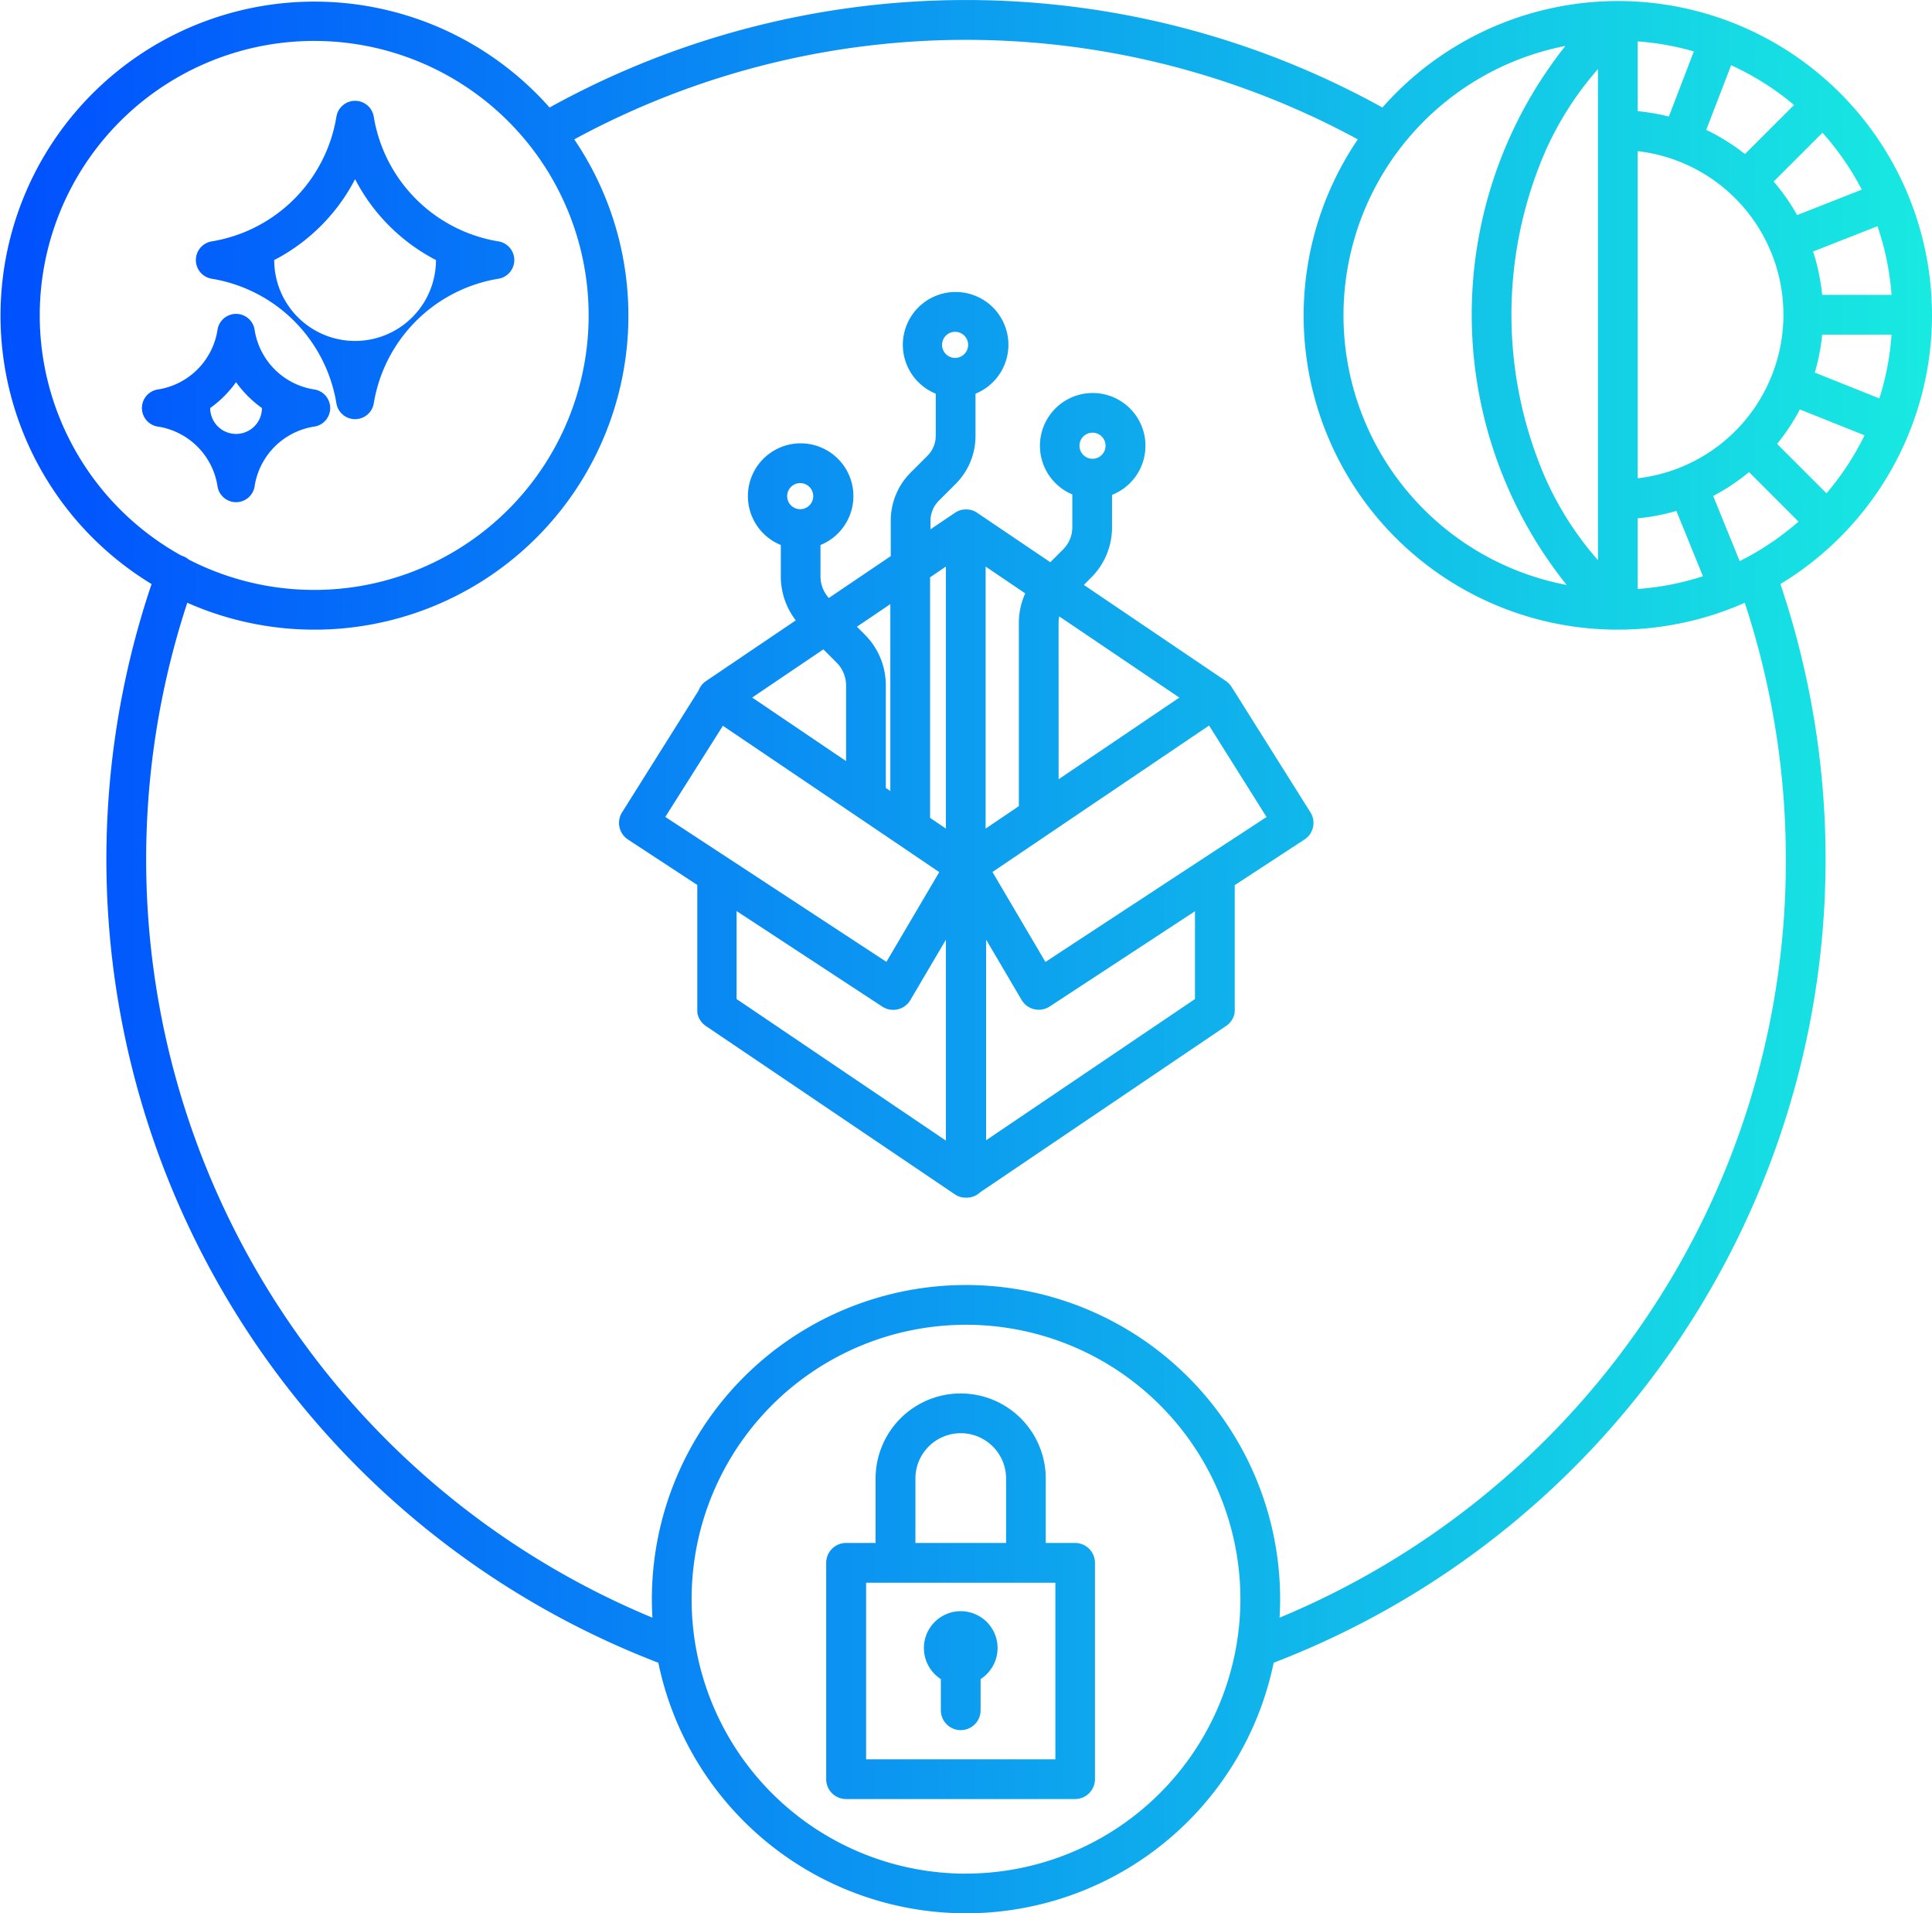 <svg xmlns="http://www.w3.org/2000/svg" xmlns:xlink="http://www.w3.org/1999/xlink" width="72" height="71.291" viewBox="0 0 72 71.291">
  <defs>
    <linearGradient id="linear-gradient" y1="0.5" x2="1" y2="0.5" gradientUnits="objectBoundingBox">
      <stop offset="0" stop-color="#004eff"/>
      <stop offset="1" stop-color="#18e9e1"/>
    </linearGradient>
  </defs>
  <g id="Services_DigitalOperations_DigitalProductEngineering_Application_BlueGR" transform="translate(-576.612 -652.388)">
    <path id="Path_15" data-name="Path 15" d="M2639.753,677.986l-.011-.017-.018-.026-.035-.044-.018-.02c-.016-.018-.034-.035-.052-.052l-.007-.006a.67.67,0,0,0-.068-.053l0,0-5.3-3.586.275-.275a2.632,2.632,0,0,0,.776-1.874v-1.206a1.966,1.966,0,1,0-1.48-.016v1.222a1.159,1.159,0,0,1-.343.826l-.477.478-2.729-1.844a.775.775,0,0,0-.088-.051l-.018-.008a.625.625,0,0,0-.093-.036h0a.673.673,0,0,0-.092-.021l-.022,0a.685.685,0,0,0-.195,0l-.023,0a.656.656,0,0,0-.091.021h0a.681.681,0,0,0-.094.036l-.017.008a.711.711,0,0,0-.089.051l-.914.618v-.315a1.055,1.055,0,0,1,.311-.751l.622-.621a2.526,2.526,0,0,0,.744-1.8v-1.567a1.967,1.967,0,1,0-1.481,0v1.564a1.055,1.055,0,0,1-.311.751l-.621.621a2.529,2.529,0,0,0-.745,1.8v1.316l-2.309,1.561a1.206,1.206,0,0,1-.31-.81v-1.143l0-.022a1.966,1.966,0,1,0-1.478,0v1.165a2.675,2.675,0,0,0,.558,1.643l-3.345,2.262a.742.742,0,0,0-.28.356l-2.849,4.536a.739.739,0,0,0,.221,1.013l2.582,1.692V690q0,.037,0,.075c0,.013,0,.025.006.037l0,.034c0,.015.007.029.011.044l.006.025c0,.014.01.028.015.042l.009.026a.348.348,0,0,0,.017.036l.014.03.017.029c.007.011.013.023.021.034l.016.022c.009.012.017.025.027.036l.016.019c.011.012.021.024.032.035l.023.021a.391.391,0,0,0,.03.027c.019.016.039.031.059.045l9.281,6.274a.868.868,0,0,0,.089.051l.017.008a.822.822,0,0,0,.094.036h0c.03.009.06.015.091.021l.023,0a.782.782,0,0,0,.1.007h.019a.74.74,0,0,0,.509-.2l9.168-6.2a.675.675,0,0,0,.06-.045c.01-.008.02-.018.029-.027l.024-.021c.011-.011.021-.023.031-.035l.017-.019c.01-.011.018-.024.027-.036l.016-.022.021-.034.016-.029.015-.03c.006-.012.011-.023.016-.036l.01-.026.015-.042.006-.025c0-.015.008-.029.011-.044l0-.034a.347.347,0,0,0,.005-.037.642.642,0,0,0,0-.075v-4.628l2.6-1.7a.739.739,0,0,0,.221-1.013Zm-5.185-9.476a.486.486,0,1,1-.486.486A.486.486,0,0,1,2634.568,668.51Zm-5.121-3.758a.486.486,0,1,1-.486.486A.486.486,0,0,1,2629.447,664.752Zm-5.774,5.637a.486.486,0,1,1-.485.486A.486.486,0,0,1,2623.673,670.389Zm6.911,3.109,1.477,1a2.635,2.635,0,0,0-.238,1.1v6.827l-1.239.838Zm2.719,2.1a1.144,1.144,0,0,1,.026-.242l4.475,3.025-4.5,3.043Zm-4.2-2.1v9.763l-.589-.4V673.9Zm-2.07,8.363-.168-.113v-3.813a2.677,2.677,0,0,0-.79-1.908l-.287-.287,1.245-.842Zm-2.495-5.277.49.49a1.21,1.21,0,0,1,.356.861v2.812l-3.5-2.368Zm-3.745,2.847,4.917,3.323,0,0,1.646,1.113,0,0,1.5,1.017-1.969,3.343-5.923-3.882h0l-2.317-1.518Zm5.942,10.465a.742.742,0,0,0,1.044-.244l1.324-2.248v7.483l-7.8-5.274v-3.279Zm11.651-.283-7.783,5.262V687.4l1.323,2.248a.742.742,0,0,0,1.044.244l5.416-3.55Zm.327-5.251h0l-5.9,3.869-1.974-3.352,8.073-5.457,2.142,3.409Zm-36.968-21.588a5.631,5.631,0,0,1,4.645,4.645.706.706,0,0,0,1.392,0,5.633,5.633,0,0,1,4.645-4.645.705.705,0,0,0,0-1.392,5.634,5.634,0,0,1-4.645-4.645.705.705,0,0,0-1.392,0,5.633,5.633,0,0,1-4.645,4.645.705.705,0,0,0,0,1.392Zm5.341-3.71a7.05,7.05,0,0,0,3.014,3.014,3.014,3.014,0,0,1-6.028,0A7.049,7.049,0,0,0,2607.086,659.064Zm-5.131,11.415a.7.7,0,0,0,1.391,0,2.661,2.661,0,0,1,2.192-2.192.7.7,0,0,0,0-1.391,2.661,2.661,0,0,1-2.192-2.192.7.7,0,0,0-1.391,0,2.661,2.661,0,0,1-2.192,2.192.7.7,0,0,0,0,1.391A2.661,2.661,0,0,1,2601.955,670.479Zm.695-3.852a4.113,4.113,0,0,0,.965.965.964.964,0,0,1-1.929,0A4.085,4.085,0,0,0,2602.65,666.627Zm31.275,43.253h-1.1v-2.4a3.17,3.17,0,0,0-6.341,0v2.4h-1.1a.741.741,0,0,0-.741.741v8.06a.741.741,0,0,0,.741.741h8.535a.741.741,0,0,0,.74-.741v-8.06A.741.741,0,0,0,2633.925,709.88Zm-5.957-2.4a1.689,1.689,0,0,1,3.379,0v2.4h-3.379Zm5.216,10.462h-7.054v-6.58h7.054Zm-4.9-4.144a1.373,1.373,0,1,1,2.113,1.154v1.162a.74.74,0,0,1-1.481,0v-1.162A1.371,1.371,0,0,1,2628.285,713.8Zm37.568-49.683v-.006a11.7,11.7,0,0,0-20.48-7.715,32.07,32.07,0,0,0-31.038,0,11.7,11.7,0,1,0-14.832,17.756,32.07,32.07,0,0,0,18.885,40.193,11.709,11.709,0,0,0,22.932,0,32.071,32.071,0,0,0,18.884-40.193,11.713,11.713,0,0,0,5.65-10.015v-.02Zm-1.961,3.118-2.406-.962a7.59,7.59,0,0,0,.276-1.415h2.584A10.149,10.149,0,0,1,2663.892,667.232Zm-1.97,3.536-1.842-1.842a7.569,7.569,0,0,0,.849-1.283l2.411.964A10.269,10.269,0,0,1,2661.922,670.768Zm-1.211-14.467-1.827,1.827a7.594,7.594,0,0,0-1.444-.9l.929-2.411A10.258,10.258,0,0,1,2660.711,656.3Zm-5.825,13.908V658.02a6.135,6.135,0,0,1,0,12.189Zm1.161-13.479a7.538,7.538,0,0,0-1.161-.2v-2.6a10.184,10.184,0,0,1,2.093.373Zm-2.642,16.53a12.059,12.059,0,0,1-1.983-3.113,15.295,15.295,0,0,1,.007-12.087,12.071,12.071,0,0,1,1.976-3.1Zm1.481,1.073V671.7a7.548,7.548,0,0,0,1.442-.275l.99,2.434A10.151,10.151,0,0,1,2654.886,674.333Zm3.8-1.039-.987-2.427a7.618,7.618,0,0,0,1.336-.89l1.845,1.845A10.3,10.3,0,0,1,2658.688,673.294Zm3.074-9.92a7.594,7.594,0,0,0-.338-1.616l2.4-.942a10.187,10.187,0,0,1,.525,2.558Zm1.474-3.92-2.407.947a7.622,7.622,0,0,0-.875-1.249l1.821-1.82A10.26,10.26,0,0,1,2663.236,659.454ZM2652.19,654.1a16.105,16.105,0,0,0,.049,20.085,10.227,10.227,0,0,1-.049-20.085Zm-56.856,10.038a10.228,10.228,0,1,1,5.553,9.1.718.718,0,0,0-.225-.131c-.015-.006-.029-.009-.044-.014A10.233,10.233,0,0,1,2595.334,664.134Zm34.519,58.064a10.226,10.226,0,1,1,10.226-10.226A10.237,10.237,0,0,1,2629.853,722.2Zm30.553-37.776a30.351,30.351,0,0,1-5.62,17.664,30.659,30.659,0,0,1-13.247,10.574c.013-.228.021-.457.021-.688a11.707,11.707,0,0,0-23.414,0q0,.347.021.688a30.59,30.59,0,0,1-17.334-37.817,11.7,11.7,0,0,0,14.421-17.266,30.593,30.593,0,0,1,29.2,0,11.7,11.7,0,0,0,14.421,17.266A30.487,30.487,0,0,1,2660.406,684.422Z" transform="translate(-2017.241)" fill="url(#linear-gradient)"/>
  </g>
</svg>
